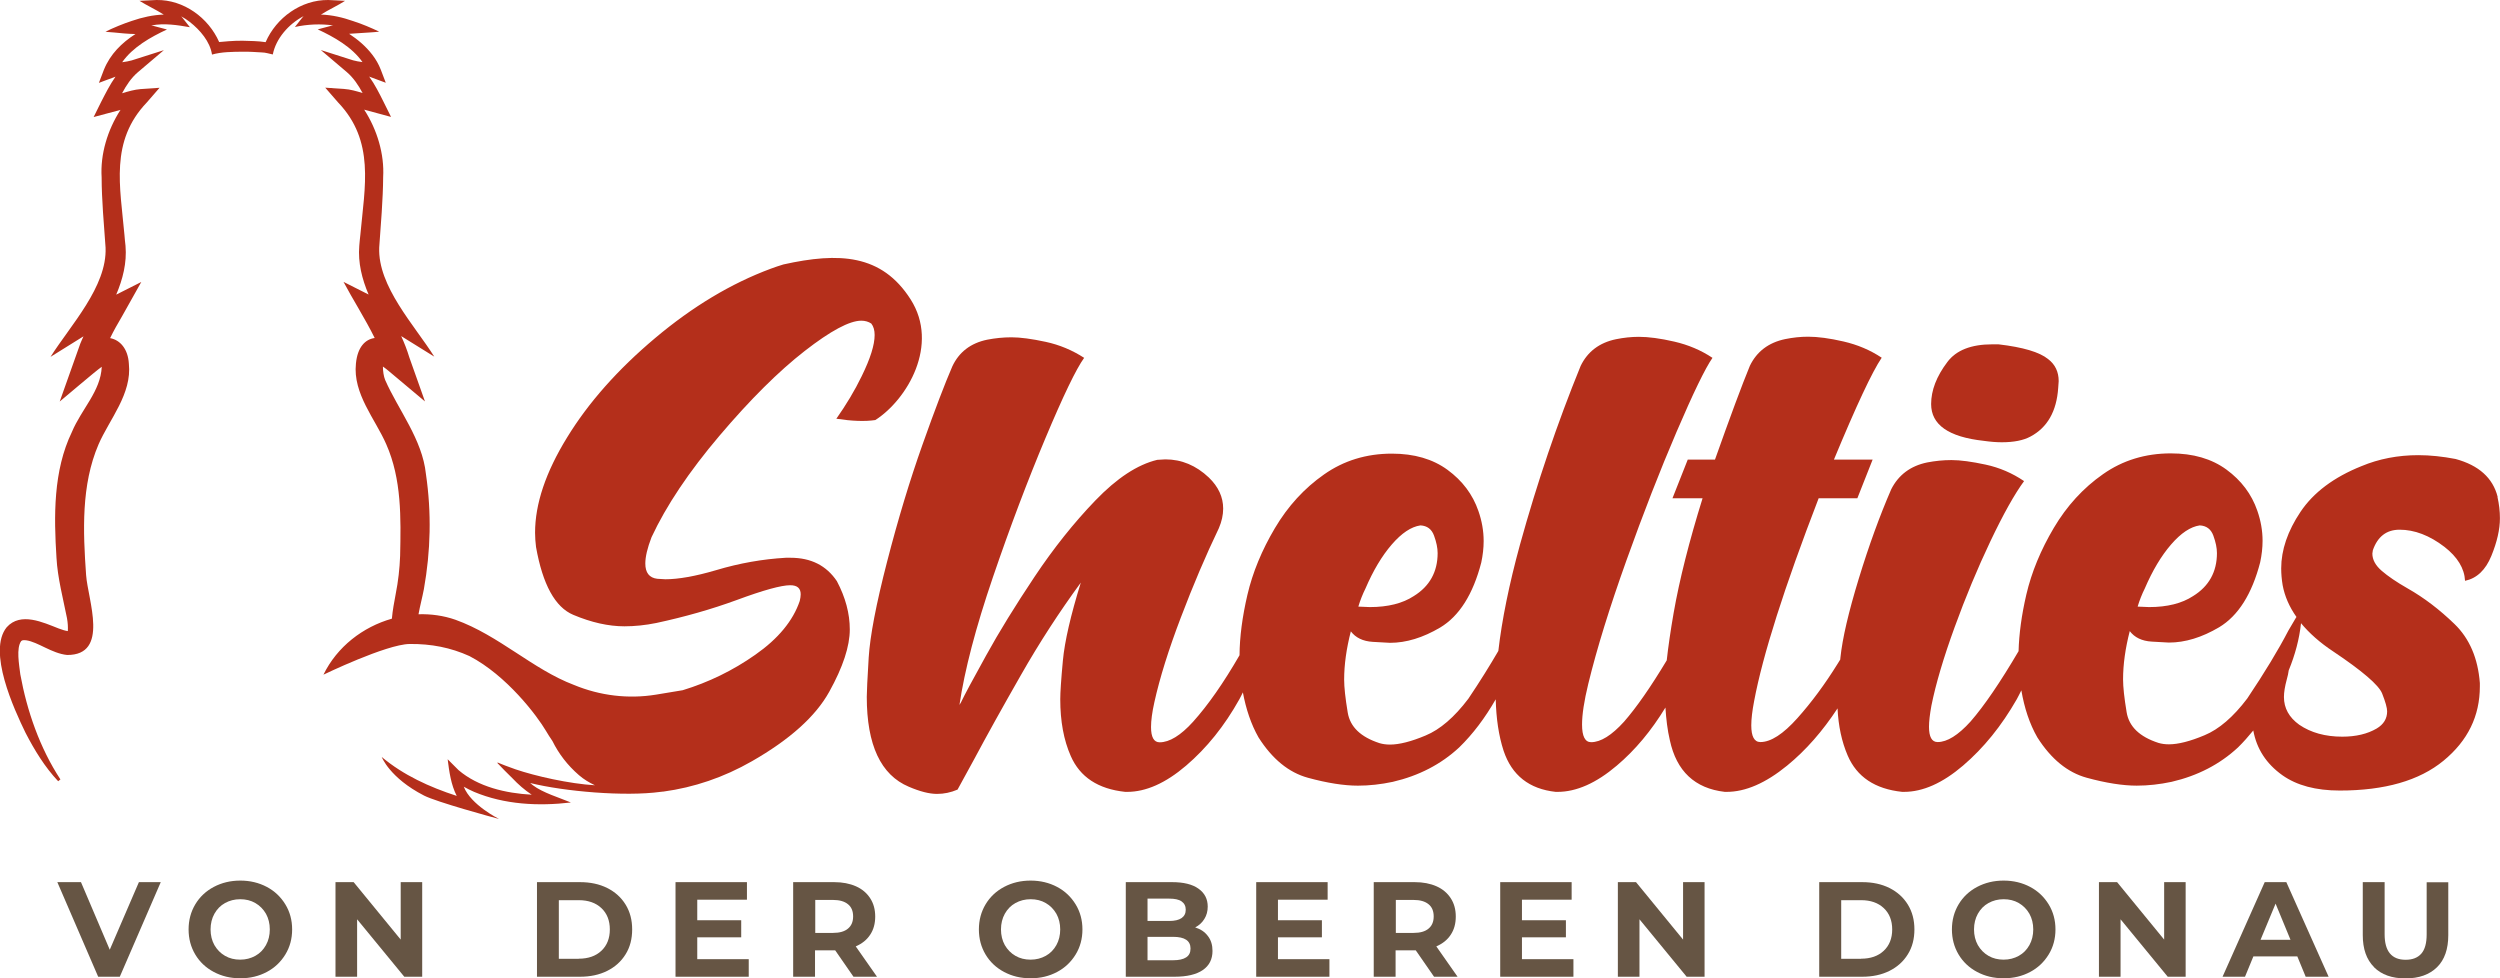 <?xml version="1.0" encoding="UTF-8"?>
<svg id="Layer_2" xmlns="http://www.w3.org/2000/svg" viewBox="0 0 209.32 81.91">
  <defs>
    <style>
      .cls-1 {
        fill: #b42f1b;
      }

      .cls-2 {
        fill: #654;
      }
    </style>
  </defs>
  <g id="Layer_1-2" data-name="Layer_1">
    <g>
      <path class="cls-2" d="M13.46,73.86l-3.43,7.92h-1.81l-3.42-7.92h1.98l2.41,5.66,2.44-5.66h1.82Z"/>
      <path class="cls-2" d="M17.9,81.38c-.66-.35-1.18-.84-1.55-1.46s-.56-1.32-.56-2.1.19-1.48.56-2.1.89-1.11,1.55-1.46c.66-.35,1.4-.53,2.22-.53s1.56.18,2.22.53c.66.35,1.17.84,1.55,1.46s.57,1.32.57,2.1-.19,1.48-.57,2.1-.89,1.11-1.55,1.46-1.39.53-2.22.53-1.56-.18-2.22-.53ZM21.38,80.03c.38-.21.67-.51.89-.9.21-.38.32-.82.32-1.31s-.11-.93-.32-1.31c-.22-.38-.51-.68-.89-.9-.38-.22-.8-.32-1.27-.32s-.89.11-1.27.32c-.38.21-.67.51-.89.9-.21.38-.32.82-.32,1.31s.11.93.32,1.31c.22.38.51.68.89.9.38.22.8.32,1.27.32s.89-.11,1.27-.32Z"/>
      <path class="cls-2" d="M35.35,73.86v7.92h-1.5l-3.95-4.81v4.81h-1.81v-7.92h1.52l3.94,4.81v-4.81h1.81Z"/>
      <path class="cls-2" d="M44.96,73.86h3.6c.86,0,1.62.16,2.28.49.66.33,1.17.79,1.54,1.39.37.6.55,1.29.55,2.08s-.18,1.49-.55,2.08c-.37.6-.88,1.06-1.54,1.39-.66.33-1.42.49-2.28.49h-3.6v-7.92ZM48.46,80.27c.79,0,1.42-.22,1.89-.66.47-.44.71-1.04.71-1.79s-.24-1.35-.71-1.79c-.47-.44-1.1-.66-1.89-.66h-1.67v4.91h1.67Z"/>
      <path class="cls-2" d="M62.69,80.31v1.47h-6.13v-7.92h5.98v1.47h-4.16v1.72h3.68v1.43h-3.68v1.83h4.31Z"/>
      <path class="cls-2" d="M71.46,81.78l-1.53-2.21h-1.69v2.21h-1.83v-7.92h3.43c.7,0,1.31.12,1.83.35.52.23.91.57,1.19,1,.28.43.42.94.42,1.53s-.14,1.1-.42,1.52c-.28.43-.68.75-1.21.98l1.78,2.54h-1.97ZM71,75.71c-.29-.24-.71-.36-1.25-.36h-1.49v2.76h1.49c.55,0,.97-.12,1.25-.36.29-.24.43-.58.43-1.02s-.14-.79-.43-1.02Z"/>
      <path class="cls-2" d="M84.07,81.38c-.66-.35-1.18-.84-1.55-1.46s-.56-1.32-.56-2.1.19-1.48.56-2.1.89-1.11,1.55-1.46c.66-.35,1.4-.53,2.22-.53s1.56.18,2.22.53c.66.35,1.17.84,1.55,1.46s.57,1.32.57,2.1-.19,1.48-.57,2.1-.89,1.11-1.55,1.46-1.39.53-2.22.53-1.56-.18-2.22-.53ZM87.56,80.03c.38-.21.67-.51.89-.9.21-.38.32-.82.32-1.31s-.11-.93-.32-1.31c-.22-.38-.51-.68-.89-.9-.38-.22-.8-.32-1.27-.32s-.89.11-1.27.32c-.38.21-.67.51-.89.9-.21.38-.32.82-.32,1.31s.11.93.32,1.31c.22.38.51.68.89.9.38.22.8.32,1.27.32s.89-.11,1.27-.32Z"/>
      <path class="cls-2" d="M101.14,78.38c.26.34.38.75.38,1.24,0,.69-.27,1.23-.81,1.6-.54.37-1.33.56-2.36.56h-4.09v-7.92h3.87c.96,0,1.71.18,2.22.55.52.37.77.87.77,1.5,0,.38-.09.73-.28,1.03-.18.3-.44.54-.77.71.45.14.81.38,1.06.72ZM96.08,75.24v1.87h1.82c.45,0,.8-.08,1.03-.24s.35-.39.35-.7-.12-.54-.35-.7c-.23-.16-.58-.23-1.03-.23h-1.82ZM99.31,80.16c.25-.16.37-.4.37-.74,0-.66-.49-.98-1.46-.98h-2.14v1.96h2.14c.48,0,.85-.08,1.09-.24Z"/>
      <path class="cls-2" d="M111.31,80.31v1.47h-6.13v-7.92h5.98v1.47h-4.16v1.72h3.68v1.43h-3.68v1.83h4.31Z"/>
      <path class="cls-2" d="M120.07,81.78l-1.53-2.21h-1.69v2.21h-1.83v-7.92h3.43c.7,0,1.31.12,1.83.35.52.23.91.57,1.19,1,.28.43.42.94.42,1.53s-.14,1.1-.42,1.52c-.28.43-.68.75-1.21.98l1.78,2.54h-1.97ZM119.61,75.71c-.29-.24-.71-.36-1.25-.36h-1.49v2.76h1.49c.55,0,.97-.12,1.25-.36.29-.24.43-.58.43-1.02s-.14-.79-.43-1.02Z"/>
      <path class="cls-2" d="M131.74,80.31v1.47h-6.13v-7.92h5.98v1.47h-4.16v1.72h3.68v1.43h-3.68v1.83h4.31Z"/>
      <path class="cls-2" d="M142.72,73.86v7.92h-1.5l-3.95-4.81v4.81h-1.81v-7.92h1.52l3.94,4.81v-4.81h1.81Z"/>
      <path class="cls-2" d="M152.32,73.86h3.6c.86,0,1.62.16,2.28.49.66.33,1.17.79,1.54,1.39.37.6.55,1.29.55,2.08s-.18,1.49-.55,2.08c-.37.6-.88,1.06-1.54,1.39-.66.33-1.42.49-2.28.49h-3.6v-7.92ZM155.83,80.27c.79,0,1.42-.22,1.89-.66.47-.44.71-1.04.71-1.79s-.24-1.35-.71-1.79c-.47-.44-1.1-.66-1.89-.66h-1.67v4.91h1.67Z"/>
      <path class="cls-2" d="M165.54,81.38c-.66-.35-1.18-.84-1.55-1.46s-.56-1.32-.56-2.1.19-1.48.56-2.1.89-1.11,1.55-1.46c.66-.35,1.4-.53,2.22-.53s1.56.18,2.22.53c.66.35,1.17.84,1.55,1.46s.57,1.32.57,2.1-.19,1.48-.57,2.1-.89,1.11-1.55,1.46-1.39.53-2.22.53-1.56-.18-2.22-.53ZM169.03,80.03c.38-.21.67-.51.89-.9.21-.38.32-.82.32-1.31s-.11-.93-.32-1.31c-.22-.38-.51-.68-.89-.9-.38-.22-.8-.32-1.27-.32s-.89.11-1.27.32c-.38.21-.67.51-.89.9-.21.38-.32.82-.32,1.31s.11.93.32,1.31c.22.38.51.68.89.9.38.22.8.32,1.27.32s.89-.11,1.27-.32Z"/>
      <path class="cls-2" d="M183,73.86v7.92h-1.5l-3.95-4.81v4.81h-1.81v-7.92h1.52l3.94,4.81v-4.81h1.81Z"/>
      <path class="cls-2" d="M192.35,80.08h-3.68l-.7,1.7h-1.88l3.53-7.92h1.81l3.54,7.92h-1.92l-.7-1.7ZM191.78,78.69l-1.25-3.03-1.26,3.03h2.51Z"/>
      <path class="cls-2" d="M198.77,80.97c-.63-.63-.94-1.52-.94-2.68v-4.43h1.83v4.37c0,1.42.59,2.13,1.76,2.13.57,0,1.01-.17,1.31-.51.3-.34.45-.88.45-1.61v-4.37h1.81v4.43c0,1.16-.31,2.06-.94,2.68s-1.51.94-2.64.94-2.01-.31-2.64-.94Z"/>
    </g>
    <g>
      <path class="cls-1" d="M166.09,36.91c.56.08,1.07.12,1.52.12,1.01,0,1.81-.16,2.4-.48,1.41-.75,2.19-2.11,2.32-4.08l.04-.56c0-.77-.29-1.39-.88-1.84-.72-.59-2.11-1-4.16-1.24h-.52c-1.76,0-3.02.49-3.76,1.48-.91,1.2-1.36,2.38-1.36,3.52,0,1.74,1.47,2.76,4.4,3.08Z"/>
      <path class="cls-1" d="M209.12,41.59c-.4-1.57-1.57-2.63-3.52-3.16-1.09-.21-2.13-.32-3.12-.32-1.71,0-3.3.31-4.76.92-2.32.93-4.02,2.21-5.1,3.82-1.08,1.61-1.62,3.2-1.62,4.74,0,.45.04.92.12,1.4.17.93.56,1.82,1.16,2.67-.03.04-.05.06-.08.12-.13.23-.33.57-.6,1.02-.83,1.6-1.98,3.5-3.44,5.68-1.17,1.55-2.37,2.58-3.58,3.08-1.21.51-2.21.76-2.98.76-.32,0-.61-.04-.88-.12-1.57-.51-2.46-1.36-2.66-2.56-.2-1.2-.3-2.12-.3-2.76,0-1.25.19-2.6.56-4.04.4.53,1.01.83,1.84.88.83.05,1.31.08,1.44.08,1.36,0,2.76-.43,4.2-1.28,1.6-.96,2.75-2.78,3.44-5.44.13-.61.2-1.21.2-1.8,0-.85-.15-1.69-.44-2.52-.48-1.39-1.34-2.53-2.58-3.44-1.24-.91-2.8-1.36-4.66-1.36-2.13,0-4.03.58-5.68,1.74-1.66,1.16-3.03,2.66-4.12,4.5-1.09,1.84-1.86,3.7-2.3,5.58-.4,1.72-.61,3.3-.65,4.74-1.53,2.6-2.87,4.57-4.02,5.89-1.04,1.15-1.96,1.72-2.76,1.72-.48,0-.72-.43-.72-1.28,0-.45.07-1.04.2-1.76.37-1.84,1.02-4.03,1.94-6.56.92-2.53,1.92-4.94,3-7.21,1.08-2.27,2.02-3.95,2.82-5.04-.99-.67-2.06-1.13-3.22-1.38-1.16-.25-2.12-.38-2.86-.38-.69,0-1.37.07-2.04.2-1.39.29-2.39,1.04-3,2.24-.96,2.21-1.87,4.71-2.72,7.49-.85,2.78-1.37,4.99-1.54,6.64,0,.05,0,.09-.01.13-.08.13-.15.24-.23.37-1.05,1.69-2.17,3.21-3.36,4.54-1.19,1.33-2.22,2-3.1,2-.51,0-.76-.47-.76-1.4,0-.53.08-1.21.24-2.04.72-3.84,2.52-9.5,5.4-16.97h3.24l1.28-3.24h-3.24c1.87-4.51,3.2-7.35,4-8.53-.96-.64-2.03-1.09-3.2-1.36-1.17-.27-2.16-.4-2.96-.4-.64,0-1.28.07-1.92.2-1.39.29-2.38,1.04-2.96,2.24-.67,1.63-1.64,4.24-2.92,7.85h-2.28l-1.28,3.24h2.52c-1.12,3.6-1.93,6.8-2.42,9.59-.26,1.5-.45,2.81-.58,3.98-1.34,2.23-2.53,3.94-3.57,5.13-1.04,1.15-1.96,1.72-2.76,1.72-.51,0-.76-.49-.76-1.48,0-.83.17-1.96.52-3.4.72-2.96,1.79-6.41,3.2-10.35,1.41-3.94,2.81-7.53,4.2-10.77,1.39-3.24,2.39-5.3,3-6.18-.96-.64-2.03-1.09-3.2-1.36-1.17-.27-2.16-.4-2.96-.4-.64,0-1.28.07-1.92.2-1.39.29-2.38,1.04-2.96,2.24-1.95,4.78-3.64,9.77-5.08,14.97-.91,3.33-1.51,6.29-1.81,8.89-.7,1.2-1.52,2.53-2.51,4-1.17,1.55-2.37,2.58-3.58,3.08-1.21.51-2.21.76-2.98.76-.32,0-.61-.04-.88-.12-1.57-.51-2.46-1.36-2.66-2.56-.2-1.2-.3-2.12-.3-2.76,0-1.25.19-2.6.56-4.04.4.53,1.01.83,1.84.88.83.05,1.31.08,1.44.08,1.36,0,2.76-.43,4.2-1.28,1.6-.96,2.75-2.78,3.44-5.44.13-.61.2-1.21.2-1.8,0-.85-.15-1.69-.44-2.52-.48-1.39-1.34-2.53-2.58-3.44-1.24-.91-2.8-1.36-4.66-1.36-2.13,0-4.03.58-5.68,1.74-1.66,1.16-3.03,2.66-4.12,4.5-1.09,1.84-1.86,3.7-2.3,5.58-.43,1.85-.65,3.53-.66,5.06-1.34,2.32-2.64,4.18-3.89,5.57-1.04,1.15-1.98,1.72-2.8,1.72-.48,0-.72-.43-.72-1.28,0-.53.09-1.23.28-2.08.45-2.03,1.19-4.4,2.22-7.1,1.03-2.71,2.09-5.2,3.18-7.47.24-.56.36-1.11.36-1.64,0-.96-.4-1.83-1.2-2.6-1.07-1.01-2.28-1.52-3.64-1.52l-.68.04c-1.66.4-3.38,1.53-5.18,3.4-1.8,1.87-3.5,4-5.1,6.4-1.6,2.4-2.96,4.6-4.06,6.6-1.11,2-1.81,3.31-2.1,3.92l-.12.2c.43-2.91,1.36-6.47,2.8-10.69,1.44-4.22,2.91-8.1,4.4-11.65,1.49-3.55,2.57-5.79,3.24-6.72-.99-.64-2.06-1.09-3.22-1.34-1.16-.25-2.12-.38-2.86-.38-.69,0-1.37.07-2.04.2-1.39.29-2.36,1.04-2.92,2.24-.61,1.41-1.45,3.6-2.5,6.56-1.05,2.96-2.04,6.22-2.96,9.79-.92,3.56-1.43,6.24-1.54,8.03-.11,1.79-.16,2.88-.16,3.28,0,4.03,1.17,6.54,3.52,7.53.93.4,1.72.6,2.36.6.59,0,1.16-.12,1.72-.36l1.4-2.56c1.04-1.95,2.34-4.29,3.9-7.02,1.56-2.74,3.24-5.32,5.02-7.75-.85,2.75-1.35,4.92-1.5,6.52-.15,1.6-.22,2.68-.22,3.24,0,1.84.29,3.43.88,4.76.77,1.76,2.29,2.76,4.56,3h.16c1.57,0,3.22-.73,4.94-2.2,1.72-1.47,3.21-3.32,4.46-5.56.11-.19.19-.38.29-.57.26,1.39.68,2.66,1.31,3.77,1.15,1.81,2.53,2.94,4.14,3.38,1.61.44,3.01.66,4.18.66.96,0,1.93-.11,2.92-.32,2.19-.51,4.04-1.47,5.56-2.88,1.16-1.13,2.17-2.48,3.06-4.03.04,1.61.25,3.05.66,4.31.69,2.06,2.15,3.2,4.36,3.44h.16c1.57,0,3.23-.73,4.96-2.2,1.55-1.31,2.9-2.94,4.07-4.86.06.96.17,1.89.37,2.74.56,2.59,2.09,4.03,4.6,4.32h.16c1.57,0,3.26-.73,5.06-2.2,1.58-1.29,2.98-2.9,4.22-4.79.07,1.47.35,2.79.85,3.95.77,1.79,2.29,2.8,4.56,3.04h.16c1.57,0,3.22-.73,4.94-2.2,1.72-1.47,3.22-3.32,4.5-5.56.14-.25.25-.49.38-.74.25,1.46.68,2.79,1.34,3.94,1.15,1.81,2.53,2.94,4.14,3.38,1.61.44,3.01.66,4.18.66.96,0,1.93-.11,2.92-.32,2.19-.51,4.04-1.47,5.56-2.88.45-.44.87-.92,1.28-1.42.28,1.54,1.09,2.79,2.44,3.75,1.2.85,2.8,1.28,4.8,1.28,3.76,0,6.66-.83,8.69-2.5,2.03-1.67,3.04-3.74,3.04-6.22v-.28c-.16-2.08-.87-3.73-2.12-4.94-1.25-1.21-2.56-2.21-3.92-2.98-.93-.53-1.66-1.03-2.18-1.48-.52-.45-.78-.93-.78-1.44l.04-.28c.4-1.15,1.15-1.72,2.24-1.72,1.25,0,2.51.48,3.76,1.44,1.09.85,1.67,1.8,1.72,2.84.99-.21,1.72-.91,2.2-2.08.48-1.17.72-2.23.72-3.16,0-.59-.07-1.17-.2-1.76ZM179.58,49.27c.64-1.49,1.37-2.72,2.2-3.68.83-.96,1.63-1.49,2.4-1.6.56.03.94.31,1.14.86.2.55.3,1.03.3,1.46,0,1.57-.67,2.78-2,3.6-.93.61-2.16.92-3.68.92l-.96-.04c.16-.53.36-1.04.6-1.52ZM114.33,49.27c.64-1.49,1.37-2.72,2.2-3.68.83-.96,1.63-1.49,2.4-1.6.56.03.94.31,1.14.86.2.55.3,1.03.3,1.46,0,1.57-.67,2.78-2,3.6-.93.61-2.16.92-3.68.92l-.96-.04c.16-.53.36-1.04.6-1.52ZM199.45,58.06c.28.71.42,1.21.42,1.5,0,.61-.29,1.09-.88,1.44-.77.45-1.73.68-2.88.68-1.41,0-2.62-.33-3.6-1-.85-.61-1.28-1.39-1.28-2.32,0-.4.08-.89.24-1.48.08-.28.13-.52.16-.75.54-1.32.89-2.63,1.03-3.95.69.83,1.57,1.62,2.69,2.36,2.45,1.64,3.82,2.82,4.1,3.52Z"/>
      <path class="cls-1" d="M70.03,35.06c1.32.2,2.39.24,3.26.11,2.68-1.72,5.38-6.31,2.95-10.11-2.42-3.79-6-3.95-10.64-2.92-.35.11-.71.22-1.07.36-3.31,1.23-6.53,3.16-9.67,5.8-3.14,2.64-5.6,5.42-7.38,8.33-1.79,2.91-2.68,5.56-2.68,7.97,0,.4.03.8.08,1.2.56,3.15,1.6,5.04,3.12,5.68,1.52.64,2.95.96,4.28.96.85,0,1.75-.09,2.68-.28,2.37-.51,4.62-1.15,6.72-1.92,2.24-.83,3.74-1.24,4.48-1.24.59,0,.88.25.88.76,0,.16-.03.35-.08.56-.56,1.65-1.8,3.16-3.72,4.5-1.89,1.33-3.92,2.31-6.08,2.97-.89.15-2.23.37-2.23.37-2.33.38-4.69.09-6.87-.81-3.46-1.31-6.28-4.15-9.93-5.46-1-.35-2.05-.49-3.09-.46.13-.71.32-1.42.45-2.1.57-3.2.65-6.38.17-9.65-.3-2.89-2.31-5.36-3.41-7.86-.13-.31-.19-.76-.19-1.13.18.12.36.27.48.37l3.04,2.55s-1.31-3.69-1.31-3.69c-.18-.6-.41-1.19-.68-1.78,1.16.72,2.77,1.72,2.77,1.72-1.65-2.62-4.74-5.89-4.61-9.14.13-1.82.32-4.07.33-5.89.11-1.92-.5-3.97-1.59-5.65.72.2,1.7.46,2.25.61l-.62-1.25c-.36-.72-.73-1.46-1.21-2.13.09.03.17.06.26.1l1.13.42-.42-1.1c-.35-.91-.96-1.63-1.62-2.22-.33-.29-.67-.54-1.03-.78.55-.04,1.14-.07,1.69-.11.26-.02.51-.03.74-.06,0,0-.01,0-.02,0,.03,0,.07,0,.11-.01-.7-.33-1.42-.64-2.17-.88-.88-.31-1.78-.52-2.71-.55.67-.42,1.44-.77,2.02-1.15C28.9.07,27.48,0,27.48,0c-2.27-.02-4.35,1.48-5.24,3.53-.65-.1-1.28-.1-1.94-.12h0c-.38,0-.76.01-1.14.04-.29.02-.54.04-.81.07C17.45,1.48,15.38-.03,13.11,0c0,0-1.43.07-1.43.07.59.37,1.36.73,2.03,1.15-.91.03-1.8.23-2.67.53-.76.25-1.5.56-2.21.9h.11s-.02.02-.02.02l.63.05.85.08c.32.03.63.04.94.05-1.14.73-2.11,1.68-2.64,2.99l-.42,1.1s1.13-.43,1.13-.42c.09-.04.18-.07.26-.1-.47.67-.84,1.41-1.21,2.13,0,0-.62,1.25-.62,1.25.54-.15,1.52-.41,2.25-.6-1.09,1.68-1.7,3.73-1.58,5.65,0,1.82.2,4.07.33,5.89.13,3.26-2.95,6.51-4.61,9.14,0,0,1.62-1.01,2.76-1.72-.09.21-.19.41-.27.62-.28.8-1.41,3.97-1.72,4.84.38-.3,2.93-2.5,3.52-2.91-.09,2.05-1.69,3.53-2.5,5.46-1.57,3.25-1.51,7.06-1.29,10.53.09,1.68.56,3.44.88,5.06.07.4.09.74.07,1.08-.19-.02-.48-.11-.77-.22-1.29-.5-3.18-1.41-4.35-.1-1.62,2,.61,6.85,1.58,8.84.75,1.45,1.61,2.86,2.73,4.05,0,0,.19-.15.19-.15-1.73-2.64-2.8-5.73-3.36-8.8-.1-.83-.35-2.18.07-2.78.11-.09.17-.09.42-.07.99.14,2.15,1.1,3.43,1.23,3.56.02,1.74-4.6,1.59-6.69-.26-3.66-.42-7.54,1.04-10.94.91-2.1,2.81-4.23,2.54-6.76-.07-1.21-.71-1.98-1.57-2.14.3-.62.64-1.22,1-1.83l1.61-2.87c-.45.22-1.27.65-2.1,1.06.55-1.29.9-2.67.78-4.08-.02-.2-.08-.7-.09-.92-.36-4.07-1.23-7.84,1.87-11.09l1.07-1.23-1.59.11c-.5.04-1.03.19-1.55.35.35-.66.76-1.28,1.32-1.76l2.18-1.85s-2.7.86-2.7.86c-.24.07-.51.11-.79.15.88-1.26,2.39-2.11,3.75-2.74l-1.13-.3c-.07-.02-.14-.02-.21-.04.02,0,.03,0,.05,0,1.06-.21,2.17-.03,3.21.15,0,0-.64-.81-.64-.81-.03-.04-.06-.07-.09-.1.25.13.49.29.71.46.87.68,1.71,1.66,1.87,2.74.8-.23,1.71-.23,2.55-.24h0c.52-.01,1.11.03,1.62.06.3,0,.66.12.92.17.26-1.32,1.31-2.54,2.58-3.21-.03.03-.06.07-.09.1,0,0-.64.81-.64.81,1.05-.23,2.15-.28,3.21-.13-.06,0-.11.02-.17.03,0,0-1.13.3-1.13.3,1.36.63,2.87,1.48,3.75,2.74-.28-.04-.55-.08-.79-.15l-2.7-.86s2.18,1.85,2.18,1.85c.56.48.97,1.1,1.32,1.75-.52-.16-1.05-.31-1.54-.34l-1.59-.11s1.07,1.23,1.07,1.23c3.1,3.24,2.24,7.03,1.87,11.09-.02.21-.08.72-.09.92-.12,1.41.23,2.79.78,4.08-.82-.4-1.64-.84-2.1-1.06.72,1.37,1.84,3.13,2.61,4.7-.8.11-1.44.77-1.57,2.14-.27,2.53,1.63,4.66,2.54,6.76,1.29,2.92,1.23,6.16,1.16,9.34-.04,1.07-.16,2.14-.37,3.19-.12.66-.26,1.36-.32,2.07-2.43.69-4.59,2.35-5.73,4.69,0,0,5.25-2.54,7.21-2.57,1.81-.02,3.44.3,5.01,1.01,3.12,1.62,5.66,4.99,6.42,6.28.15.26.33.54.53.83.53,1.07,1.26,2.03,2.22,2.86.4.35.86.62,1.34.85-2.16-.13-4.99-.77-6.66-1.34,0,0-.42-.15-.82-.3-.22-.09-.45-.17-.67-.27,0,0,.02.02.04.04-.05-.02-.09-.03-.09-.03.41.43.84.88,1.29,1.31.48.51,1.03.99,1.62,1.38-2.19-.12-4.49-.66-6.13-2.06,0,0-.91-.91-.91-.91.13,1.04.28,2.14.76,3.07-2.28-.74-4.47-1.74-6.28-3.26,0,0,.66,1.75,3.54,3.23,1.05.54,5.77,1.83,6.28,1.96,0,0-2.36-1.17-2.95-2.7.28.16.57.3.86.43,2.55,1.07,5.38,1.21,8.11.89-.97-.4-2.36-.82-3.18-1.44-.08-.06-.15-.13-.23-.19,2.86.71,7.92,1.15,10.92.74.06,0,.12-.01.18-.02.01,0,.02,0,.04,0,0,0,0,0,0,0,2.58-.35,5.06-1.19,7.42-2.54,3.18-1.82,5.34-3.76,6.48-5.82,1.15-2.07,1.72-3.81,1.72-5.22,0-1.33-.36-2.68-1.08-4.04-.88-1.31-2.17-1.96-3.88-1.96h-.4c-1.92.11-3.87.45-5.84,1.04-1.73.51-3.15.76-4.24.76l-.68-.04c-.67-.08-1-.51-1-1.28,0-.56.17-1.29.52-2.2,1.23-2.64,3.13-5.48,5.7-8.51,2.57-3.03,4.95-5.39,7.12-7.08,2.17-1.69,3.76-2.54,4.74-2.54.32,0,.6.08.84.24.19.24.28.56.28.96,0,.83-.36,1.97-1.08,3.44-.59,1.22-1.31,2.41-2.14,3.59Z"/>
    </g>
  </g>
</svg>